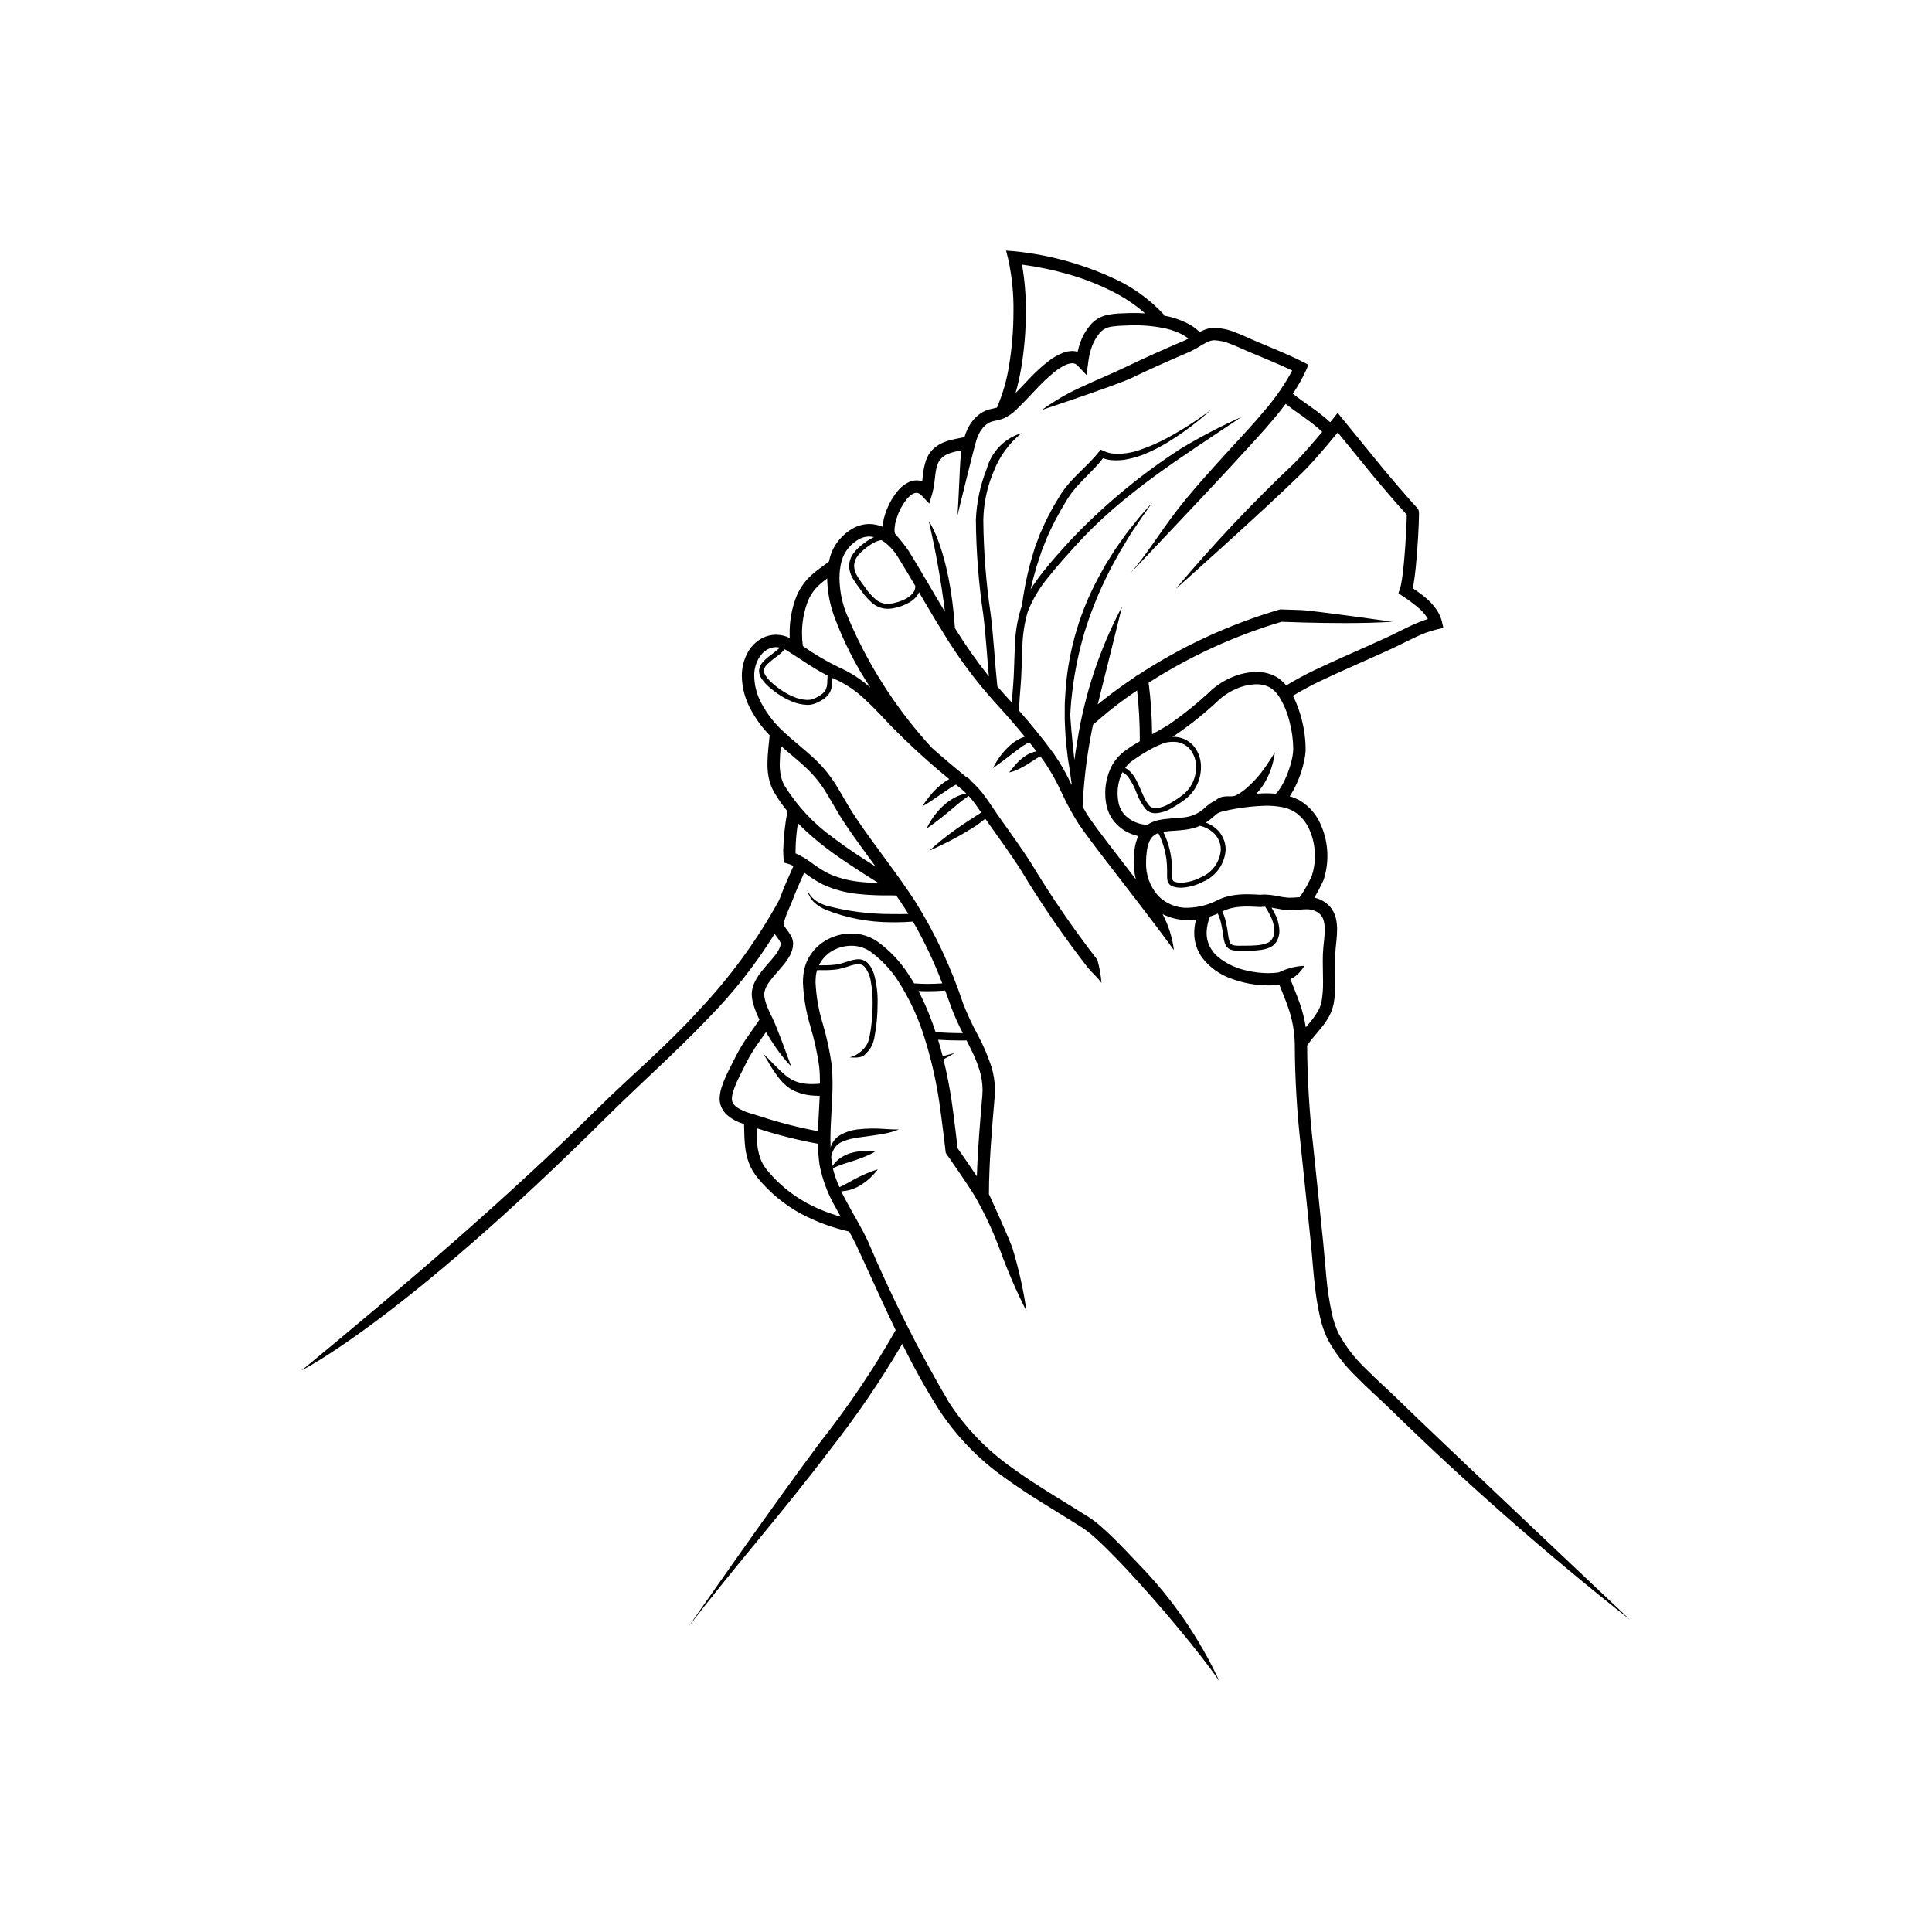 <?xml version="1.0" encoding="UTF-8"?>
<!-- Uploaded to: ICON Repo, www.svgrepo.com, Generator: ICON Repo Mixer Tools -->
<svg fill="#000000" width="800px" height="800px" version="1.1" viewBox="144 144 512 512" xmlns="http://www.w3.org/2000/svg">
 <path d="m514.54 514.93c-2.691-2.629-5.898-5.438-8.816-8.414-2.816-2.691-5.195-5.812-7.043-9.242-0.746-1.633-1.316-3.344-1.695-5.098-0.691-3.172-1.184-6.383-1.477-9.613-0.34-3.309-0.566-6.551-0.844-9.289-0.938-9.352-1.723-16.48-2.676-25.816v0.004c-1-8.758-1.531-17.562-1.582-26.379 1.043-1.574 2.422-3.055 3.746-4.699 0.75-0.91 1.418-1.883 1.996-2.906 0.621-1.113 1.062-2.32 1.305-3.574 0.324-1.906 0.473-3.84 0.441-5.773 0-1.852-0.074-3.68-0.074-5.414 0-1.156 0.031-2.269 0.137-3.312 0.145-1.531 0.387-3.277 0.391-5.035h-0.004c0.008-0.852-0.066-1.703-0.223-2.543-0.23-1.332-0.82-2.578-1.703-3.606-1.066-1.145-2.445-1.945-3.969-2.301l-0.148-0.031c0.453-0.73 0.859-1.457 1.203-2.106 0.738-1.395 1.195-2.438 1.207-2.465l0.047-0.125h0.004c0.68-2.043 1.02-4.184 1.012-6.34 0.008-2.894-0.602-5.758-1.789-8.398-1.125-2.598-3.019-4.785-5.43-6.269-0.875-0.5-1.805-0.891-2.773-1.164 0.133-0.188 0.27-0.383 0.398-0.582h-0.004c1.125-1.855 2.023-3.836 2.672-5.902 0.316-0.98 0.582-1.977 0.793-2.984 0.191-0.867 0.312-1.754 0.359-2.641v-0.684c-0.02-1.652-0.176-3.297-0.469-4.922-0.469-2.805-1.309-5.535-2.5-8.121-0.129-0.273-0.27-0.539-0.406-0.805 2.328-1.355 4.644-2.668 7.047-3.801 6.266-2.977 12.668-5.695 19.031-8.613 2.043-0.938 4.109-2.031 6.16-2.992l0.004 0.004c1.918-0.957 3.938-1.695 6.016-2.211l1.621-0.355-0.355-1.613c-0.277-1.152-0.762-2.238-1.43-3.215-0.961-1.383-2.129-2.606-3.461-3.633-0.945-0.762-1.922-1.43-2.859-2.074 0.047-0.223 0.098-0.449 0.145-0.691 0.242-1.305 0.449-2.93 0.637-4.707 0.273-2.664 0.488-5.656 0.637-8.242 0.145-2.586 0.23-4.769 0.23-5.867v-0.562h-0.004c0-0.102-0.012-0.199-0.027-0.297-0.02-0.113-0.047-0.223-0.086-0.332-0.055-0.148-0.133-0.289-0.223-0.418-0.039-0.051-0.09-0.105-0.148-0.172-1.574-1.684-3.856-4.312-5.734-6.508-0.941-1.105-1.785-2.106-2.394-2.824l-0.715-0.855c-0.172-0.199-0.262-0.312-0.262-0.312l-11.957-14.668-1.227 1.566-0.293 0.355-0.465 0.547 0.004 0.004c-1.586-1.422-3.254-2.742-5-3.961-1.688-1.211-3.356-2.367-4.906-3.594 1.348-1.973 2.527-4.059 3.519-6.234l0.629-1.43-1.379-0.715c-4.461-2.281-9.086-4.035-13.574-5.977-1.277-0.551-2.859-1.312-4.562-1.945-1.699-0.699-3.508-1.086-5.34-1.152-0.277-0.004-0.551 0.008-0.824 0.039-0.742 0.086-1.465 0.285-2.144 0.586-0.355 0.148-0.676 0.312-1 0.484v0.004c-0.988-0.941-2.109-1.734-3.324-2.356-1.957-0.965-4.039-1.645-6.184-2.019l0.137-0.125h-0.004c-3.394-3.688-7.426-6.734-11.898-8.992-8.719-4.262-18.125-6.945-27.781-7.922l-2.269-0.172 0.559 2.207c1.008 4.574 1.48 9.246 1.406 13.93 0.004 4.789-0.387 9.566-1.168 14.289-0.594 3.852-1.672 7.609-3.215 11.188-0.355 0.102-0.766 0.188-1.246 0.289-0.902 0.16-1.77 0.469-2.57 0.914-1.578 0.949-2.863 2.316-3.711 3.953-0.441 0.848-0.801 1.738-1.07 2.66-1.016 0.23-2.269 0.422-3.57 0.754h-0.004c-0.871 0.211-1.719 0.512-2.531 0.895-0.895 0.43-1.707 1.008-2.402 1.715-0.742 0.781-1.312 1.707-1.672 2.723-0.457 1.383-0.746 2.809-0.867 4.258-0.051 0.469-0.105 0.918-0.16 1.355v0.004c-0.469-0.164-0.965-0.246-1.465-0.242-0.719 0.004-1.426 0.164-2.082 0.461-1.113 0.539-2.098 1.312-2.887 2.269-1.258 1.504-2.258 3.203-2.965 5.035-0.59 1.441-0.969 2.961-1.133 4.512-1.098-0.461-2.273-0.703-3.465-0.715-1.43 0.008-2.84 0.355-4.106 1.016-1.465 0.781-2.766 1.832-3.836 3.102-1.184 1.383-2.043 3.004-2.523 4.758-0.105 0.355-0.191 0.738-0.27 1.109-1.297 0.961-2.672 1.902-4.008 3.031v0.004c-1.992 1.609-3.555 3.691-4.547 6.055-1.25 3.16-1.879 6.535-1.848 9.934 0 0.398 0 0.789 0.023 1.188-1.129-0.559-2.371-0.852-3.629-0.859-1.242 0.004-2.465 0.293-3.57 0.855-1.699 0.883-3.086 2.258-3.984 3.949-1.016 1.906-1.535 4.039-1.504 6.199 0.059 3.129 0.895 6.199 2.43 8.93 1.32 2.457 2.984 4.719 4.938 6.711-0.207 2.414-0.578 4.973-0.582 7.551-0.012 1.277 0.109 2.551 0.359 3.805 0.266 1.305 0.738 2.555 1.398 3.711 1.043 1.785 2.227 3.484 3.539 5.078-0.641 3.383-1.012 6.809-1.113 10.246 0 0.742 0.023 1.484 0.086 2.234l0.094 1.121 1.07 0.316c0.504 0.148 0.996 0.344 1.461 0.586-1.105 2.566-2.363 5.168-3.383 7.996-0.105 0.285-0.273 0.688-0.473 1.148h0.004c-5.809 10.566-12.945 20.348-21.238 29.105-8.363 9.289-18.176 17.504-26.496 25.719-24.848 24.566-51.594 47.309-78.684 69.656 0 0 26.293-12.918 80.984-67.336 8.215-8.164 17.801-16.617 26.562-25.797l0.004-0.004c6.731-6.816 12.676-14.363 17.73-22.504l0.184 0.258c0.398 0.539 0.812 1.07 1.07 1.488 0.113 0.176 0.207 0.355 0.285 0.547 0.035 0.074 0.059 0.156 0.062 0.242-0.012 0.352-0.082 0.703-0.211 1.035-0.348 0.82-0.816 1.586-1.391 2.269-0.977 1.254-2.285 2.606-3.457 4.094-0.605 0.75-1.141 1.555-1.598 2.402-0.48 0.871-0.801 1.824-0.953 2.809-0.039 0.27-0.059 0.539-0.059 0.812 0.016 0.824 0.137 1.641 0.359 2.438 0.422 1.496 0.984 2.953 1.68 4.348-0.887 1.332-1.863 2.684-2.836 4.086-1.344 1.871-2.539 3.848-3.57 5.906-0.57 1.191-1.582 3.027-2.461 4.965-0.449 0.969-0.836 1.961-1.16 2.973-0.32 0.965-0.496 1.969-0.523 2.984-0.004 0.344 0.027 0.688 0.09 1.027 0.223 1.164 0.789 2.238 1.629 3.074 1.172 1.094 2.566 1.918 4.086 2.418 0.227 0.082 0.449 0.156 0.672 0.23 0.062 2.008 0.047 4.082 0.309 6.199v0.004c0.156 1.402 0.484 2.781 0.977 4.106 0.555 1.453 1.348 2.801 2.348 3.992 3.18 3.867 7.078 7.086 11.473 9.48 4.031 2.125 8.324 3.711 12.766 4.719 0.715 1.32 1.406 2.609 1.984 3.84 3.391 7.262 6.727 14.824 10.32 22.285v0.004c-5.894 10.359-12.566 20.266-19.949 29.621-12.004 15.957-34.914 48.902-34.914 48.902 12.18-15.879 25.398-30.797 37.52-46.898 6.988-8.891 13.367-18.25 19.09-28.004 2.902 5.945 6.121 11.73 9.645 17.332 4.633 7.102 10.57 13.262 17.504 18.145 6.535 4.785 13.598 8.781 20.797 13.383v0.004c1.086 0.742 2.121 1.562 3.09 2.457 2.211 1.973 5 4.777 8.039 8 4.543 4.84 9.625 10.641 14.152 16.098 4.531 5.457 8.52 10.59 10.855 14.043h-0.004c-5.305-11.441-12.504-21.906-21.289-30.957-2.731-2.859-5.231-5.531-7.457-7.66-1.113-1.07-2.144-2.016-3.086-2.812-0.805-0.699-1.652-1.344-2.539-1.93-7.293-4.644-14.289-8.633-20.625-13.27-6.606-4.641-12.266-10.504-16.676-17.27-8.102-13.789-15.293-28.094-21.531-42.82-1.59-3.402-3.754-6.91-5.625-10.402-0.504-0.93-0.98-1.859-1.43-2.777l-0.004-0.004c0.652-0.023 1.301-0.109 1.938-0.258 0.895-0.23 1.758-0.559 2.574-0.988 1.441-0.785 2.746-1.797 3.867-2.992 0.477-0.492 0.922-1.012 1.34-1.555-0.66 0.18-1.309 0.398-1.945 0.648-1.465 0.574-2.894 1.234-4.285 1.977l-2.164 1.188c-0.66 0.336-1.266 0.664-1.785 0.898-0.746-1.609-1.328-3.281-1.75-5.004 0.129-0.07 0.281-0.145 0.465-0.227 0.184-0.078 0.438-0.211 0.715-0.312 0.512-0.23 1.148-0.434 1.828-0.672l2.258-0.715v0.004c1.426-0.449 2.82-0.977 4.184-1.586 0.598-0.27 1.18-0.57 1.742-0.902-0.645-0.094-1.297-0.152-1.953-0.168-1.57-0.066-3.141 0.129-4.644 0.586-0.84 0.277-1.645 0.656-2.391 1.137-0.617 0.398-1.18 0.879-1.668 1.43-0.191 0.207-0.363 0.434-0.516 0.672-0.047 0.062-0.082 0.121-0.121 0.184-0.047-0.23-0.102-0.473-0.133-0.715-0.086-0.562-0.152-1.121-0.211-1.691 0.016-0.121 0.035-0.242 0.066-0.359 0.16-0.727 0.445-1.422 0.848-2.051 0.266-0.395 0.594-0.742 0.973-1.027 0.426-0.332 0.902-0.598 1.406-0.793 1.238-0.461 2.523-0.773 3.832-0.938 2.875-0.422 5.644-0.715 7.625-1.168h0.004c0.785-0.164 1.562-0.383 2.32-0.652 0.535-0.191 0.82-0.332 0.82-0.332h-0.875c-0.562 0-1.363-0.039-2.356-0.098-2.617-0.234-5.25-0.199-7.859 0.102-1.531 0.199-3.008 0.695-4.348 1.461-1.164 0.66-2.055 1.719-2.5 2.984-0.039 0.125-0.07 0.242-0.105 0.355-0.027-0.715-0.047-1.445-0.047-2.176 0-4.812 0.562-9.77 0.566-14.797 0-1.609-0.062-3.215-0.219-4.84h0.004c-0.523-3.812-1.348-7.578-2.457-11.266-1.047-3.465-1.664-7.043-1.836-10.66 0-0.566 0.027-1.137 0.082-1.703 0.059-0.535 0.16-1.062 0.312-1.578h1.617c1.309 0.02 2.617-0.059 3.91-0.242 0.973-0.188 1.93-0.453 2.859-0.785 0.805-0.301 1.645-0.492 2.5-0.574h0.09c0.633 0 1.234 0.273 1.648 0.746 0.871 1.121 1.43 2.445 1.621 3.848 0.352 1.914 0.516 3.852 0.492 5.797-0.004 2.148-0.148 4.297-0.426 6.43-0.125 0.941-0.27 1.785-0.418 2.469v-0.004c-0.102 0.52-0.246 1.031-0.434 1.523-0.438 0.93-1.082 1.746-1.887 2.391-0.828 0.715-1.816 1.234-2.879 1.512 0 0 2.727 0.328 3.723-0.504 0.961-0.777 1.73-1.766 2.25-2.883 0.219-0.57 0.391-1.16 0.508-1.758 0.59-3.019 0.883-6.09 0.871-9.164 0.074-2.633-0.254-5.262-0.965-7.797-0.297-1.016-0.809-1.953-1.504-2.746-0.668-0.734-1.613-1.156-2.602-1.156h-0.133c-0.977 0.082-1.938 0.297-2.859 0.637-0.859 0.309-1.742 0.559-2.641 0.738-1.23 0.168-2.469 0.246-3.711 0.227h-1.117c0.074-0.16 0.148-0.328 0.238-0.48h0.004c0.812-1.449 2.016-2.637 3.469-3.438 1.484-0.816 3.148-1.242 4.84-1.246 1.82-0.02 3.602 0.523 5.094 1.559 2.891 2.109 5.367 4.731 7.312 7.731 3.191 4.973 5.648 10.375 7.305 16.043 1.609 5.289 2.824 10.691 3.629 16.164 0.32 2.125 0.73 5.379 1.07 8.09 0.168 1.355 0.312 2.578 0.418 3.461 0.105 0.883 0.164 1.43 0.164 1.43l0.051 0.414 0.238 0.355 0.223 0.312c0.496 0.715 1.785 2.551 3.18 4.602 1.395 2.051 2.918 4.32 3.867 5.863h0.004c2.777 4.785 5.125 9.805 7.019 15.004 1.965 5.398 4.258 10.672 6.867 15.789-0.824-5.754-2.102-11.434-3.816-16.984-1.859-4.746-6.137-14.027-6.137-14.027 0.027-8.594 0.797-17.266 1.531-25.91 0.047-0.559 0.066-1.105 0.066-1.648-0.012-2.144-0.344-4.269-0.977-6.316-0.973-2.938-2.207-5.781-3.688-8.496-1.441-2.656-2.711-5.402-3.809-8.219-3.144-9.5-7.414-18.59-12.727-27.074-5.039-7.731-10.68-14.645-15.742-22.188-1.902-2.836-3.234-5.394-4.809-7.957-1.699-2.859-3.805-5.457-6.246-7.715-2.785-2.566-5.434-4.598-7.75-6.75-2.422-2.148-4.453-4.703-6.004-7.543-1.277-2.262-1.98-4.805-2.043-7.406-0.07-2.062 0.582-4.082 1.844-5.715 0.5-0.621 1.125-1.129 1.836-1.492 0.648-0.332 1.367-0.504 2.094-0.508 0.336 0.008 0.668 0.047 0.996 0.121-0.062 0.066-0.117 0.133-0.188 0.199-0.777 0.773-1.957 1.543-3.012 2.394h0.004c-0.527 0.414-1.008 0.883-1.43 1.398-0.43 0.516-0.719 1.129-0.836 1.789-0.023 0.137-0.035 0.277-0.031 0.418 0.02 0.688 0.234 1.355 0.613 1.93 0.59 0.902 1.312 1.707 2.144 2.394 0.805 0.695 1.609 1.285 2.172 1.688 1.133 0.797 2.352 1.469 3.637 2 1.336 0.59 2.777 0.918 4.238 0.969 0.32 0.004 0.637-0.02 0.953-0.066 0.734-0.145 1.438-0.398 2.098-0.75 0.676-0.332 1.309-0.75 1.887-1.234 0.539-0.477 0.965-1.066 1.242-1.73 0.297-0.844 0.445-1.734 0.434-2.629 0-0.25 0.02-0.492 0.039-0.734l0.488 0.23c2.977 1.332 5.707 3.16 8.074 5.402 2.394 2.18 4.644 4.699 7.191 7.328h-0.004c4.816 4.891 9.891 9.516 15.203 13.855-0.312 0.16-0.621 0.355-0.918 0.527v0.004c-1.805 1.234-3.391 2.762-4.691 4.519-0.508 0.652-0.891 1.199-1.152 1.582l-0.406 0.586s0.234-0.109 0.641-0.355c0.402-0.246 0.98-0.582 1.664-1.035 1.375-0.891 3.184-2.215 5.129-3.488h-0.004c0.492-0.32 1.004-0.617 1.527-0.887 0.441 0.355 0.887 0.73 1.332 1.094 0.445 0.359 0.957 0.824 1.387 1.25-0.141 0.023-0.277 0.055-0.426 0.094v-0.004c-0.867 0.211-1.707 0.523-2.5 0.934-0.957 0.5-1.855 1.098-2.68 1.785-1.465 1.258-2.723 2.727-3.742 4.367-0.43 0.672-0.816 1.375-1.156 2.098 0 0 0.785-0.496 1.953-1.359 1.168-0.863 2.727-2.07 4.344-3.441l2.277-1.914c0.715-0.562 1.355-1.094 1.938-1.477 0.223-0.164 0.434-0.301 0.633-0.422v0.004c0.637 0.695 1.23 1.426 1.785 2.188 0.512 0.715 1.012 1.43 1.527 2.203l-1.07 0.688-1.07 0.715-1.125 0.715v0.004c-2.594 1.668-5.098 3.473-7.5 5.406-1.844 1.535-2.91 2.562-2.91 2.562s1.383-0.578 3.5-1.645h-0.004c2.793-1.34 5.504-2.844 8.117-4.504 0.383-0.246 0.758-0.488 1.125-0.738l1.055-0.797c0.355-0.262 0.664-0.512 0.98-0.762 0.25 0.355 0.504 0.715 0.77 1.105 2.836 4.004 5.812 8.082 8.441 12.145l-0.004 0.004c5.461 9.09 11.457 17.844 17.965 26.219 0.668 0.801 1.371 1.484 2.004 2.144v-0.004c0.594 0.586 1.133 1.219 1.609 1.902-0.164-2.078-0.531-4.133-1.098-6.137-6.418-8.277-12.34-16.926-17.73-25.906-2.695-4.156-5.695-8.273-8.516-12.254-1.203-1.695-2.234-3.359-3.43-5-1.094-1.535-2.359-2.941-3.769-4.195-0.297-0.441-0.703-0.805-1.18-1.047-0.047-0.023-0.102-0.035-0.148-0.059-3.09-2.527-6.137-5.086-9.102-7.734h-0.004c-9.742-10.605-17.496-22.871-22.891-36.223-1.004-2.824-1.535-5.797-1.574-8.793 0-0.812 0.051-1.621 0.156-2.422 0.094-0.074 0.078-0.469 0.078-0.469h0.004c0.078-0.523 0.191-1.039 0.332-1.551 0.352-1.293 0.98-2.492 1.844-3.516 0.797-0.953 1.766-1.746 2.859-2.34 1.191-0.645 2.582-0.82 3.898-0.5h-0.043 0.004c-1.156 0.555-2.234 1.25-3.215 2.07-0.801 0.625-1.52 1.344-2.144 2.141-0.758 0.98-1.18 2.18-1.207 3.418 0.039 1.23 0.41 2.43 1.07 3.469 0.625 1.07 1.43 2.09 2.164 3.113 0.836 1.238 1.836 2.356 2.969 3.324 1.137 0.945 2.57 1.461 4.047 1.457 0.516 0 1.031-0.051 1.535-0.148 1.555-0.297 3.043-0.863 4.398-1.672 0.719-0.434 1.348-1.004 1.852-1.68 0.191-0.27 0.352-0.566 0.477-0.875 2.055 3.492 4.09 6.965 6.223 10.395 3.988 6.633 8.598 12.867 13.766 18.621 2.691 2.93 5.438 6.047 8.055 9.25-1.078 0.344-2.09 0.871-2.992 1.555-1.641 1.27-3.051 2.805-4.176 4.547-0.477 0.707-0.898 1.449-1.266 2.219 0 0 0.816-0.555 2.059-1.473 1.238-0.918 2.902-2.211 4.68-3.543v0.004c0.895-0.715 1.867-1.324 2.902-1.816 0.637 0.801 1.266 1.602 1.883 2.402-0.199 0.031-0.406 0.074-0.617 0.129-0.812 0.234-1.59 0.586-2.297 1.047-1.207 0.828-2.277 1.832-3.18 2.984-0.715 0.855-1.129 1.43-1.129 1.43 0.613-0.129 1.211-0.32 1.785-0.57 1.297-0.562 2.543-1.242 3.715-2.027l1.824-1.18c0.312-0.184 0.617-0.355 0.906-0.512 0.336 0.449 0.676 0.898 1 1.352h0.004c1.773 2.602 3.316 5.352 4.621 8.215 1.398 3.066 3.023 6.023 4.859 8.848 1.07 1.535 2.652 3.668 4.574 6.199 5.766 7.574 14.527 18.672 20.359 26.762h0.004c-0.422-3.332-1.441-6.562-3.004-9.539 2.074 1.047 4.371 1.582 6.691 1.566 0.727 0 1.449-0.047 2.168-0.141-0.305 1.152-0.465 2.336-0.473 3.527-0.02 2.324 0.695 4.598 2.035 6.496 2.035 2.656 4.816 4.644 7.988 5.715 3.09 1.133 6.352 1.715 9.645 1.719 0.965 0 1.93-0.059 2.887-0.188 0.738 1.922 1.613 3.902 2.367 6.125l0.004 0.004c1.07 3.07 1.652 6.293 1.719 9.547 0.035 9.082 0.57 18.156 1.602 27.176 0.957 9.344 1.742 16.473 2.676 25.805 0.355 3.535 0.648 8.148 1.234 12.68v0.004c0.273 2.227 0.66 4.438 1.156 6.625 0.434 1.992 1.082 3.93 1.934 5.777 2.008 3.754 4.59 7.168 7.656 10.113 3.012 3.094 6.269 5.922 8.867 8.461v0.004c20.242 19.781 41.523 38.477 63.742 56.008-0.012 0.008-51.844-48.949-61.465-58.348zm-149.08-50.906c0.438 0.812 0.883 1.613 1.328 2.41-3.106-0.879-6.113-2.09-8.961-3.609-4.035-2.199-7.609-5.156-10.527-8.707-0.762-0.91-1.367-1.945-1.785-3.062-0.578-1.648-0.898-3.383-0.941-5.133-0.059-0.953-0.074-1.941-0.098-2.957 5.324 1.754 10.766 3.137 16.285 4.141 0.023 1.926 0.176 3.848 0.449 5.75 0.793 3.934 2.227 7.707 4.25 11.168zm34.695-44.293c0.434 0.844 0.855 1.676 1.25 2.5 0.852 1.699 1.566 3.461 2.144 5.273 0.543 1.734 0.828 3.539 0.844 5.356 0 0.453-0.02 0.91-0.059 1.371-0.605 7.109-1.23 14.289-1.453 21.52-0.82-1.23-1.695-2.523-2.5-3.695-1.156-1.688-2.144-3.117-2.598-3.742-0.086-0.758-0.289-2.477-0.535-4.492-0.332-2.727-0.746-5.988-1.07-8.184-0.492-3.277-1.191-7.012-2.144-10.898 0.395-0.211 0.754-0.41 1.07-0.59l1.93-1.102-2.144 0.574-1.07 0.293c-0.355-1.43-0.773-2.902-1.215-4.367 2.086 0.121 4.18 0.191 6.289 0.191 0.418 0.004 0.855-0.016 1.273-0.02zm-4.062-8.773c0.883 2.336 1.91 4.613 3.07 6.824h-0.289c-2.316 0-4.617-0.094-6.922-0.238-0.488-1.484-1.02-2.969-1.598-4.434-0.863-2.211-1.848-4.375-2.945-6.481 0.816 0.039 1.621 0.062 2.43 0.062 1.555 0 3.098-0.07 4.644-0.188 0.535 1.453 1.082 2.934 1.625 4.445zm-14.582-29.648c0.742 1.07 1.48 2.16 2.191 3.262 0.355 0.547 0.691 1.09 1.031 1.637-1.48 0.043-2.996 0.051-4.555 0.023h0.004c-5.738 0.012-11.453-0.719-17-2.172-0.934-0.266-1.824-0.656-2.656-1.16-0.621-0.395-1.172-0.887-1.637-1.453-0.297-0.371-0.555-0.77-0.777-1.191l-0.23-0.445 0.145 0.48c0.148 0.469 0.344 0.922 0.582 1.348 0.395 0.688 0.906 1.301 1.508 1.812 0.809 0.672 1.711 1.219 2.676 1.629 5.523 2.199 11.41 3.328 17.355 3.332 2.008 0.035 3.949-0.039 5.805-0.188 3.016 5.246 5.609 10.719 7.758 16.375-1.293 0.09-2.586 0.145-3.887 0.145-1.184 0-2.367-0.055-3.57-0.141-0.5-0.852-1.02-1.684-1.566-2.5-2.168-3.332-4.93-6.238-8.148-8.574-2.051-1.414-4.484-2.164-6.977-2.141-3.012 0-5.93 1.023-8.281 2.902-2.496 1.992-4.078 4.91-4.391 8.086-0.07 0.68-0.102 1.355-0.102 2.039 0.164 3.894 0.816 7.758 1.945 11.488 1.055 3.523 1.848 7.117 2.367 10.758 0.145 1.484 0.199 2.988 0.199 4.516-0.57 0.051-1.141 0.09-1.691 0.102l0.004-0.004c-1.426 0.074-2.856-0.094-4.223-0.5-1.191-0.391-2.293-1.012-3.25-1.82-1.488-1.297-2.906-2.676-4.242-4.129-1.008-1.004-1.594-1.555-1.594-1.555s0.422 0.672 1.145 1.898c0.98 1.797 2.129 3.504 3.43 5.09 0.465 0.543 0.977 1.047 1.531 1.504 0.617 0.52 1.301 0.957 2.027 1.305 1.598 0.738 3.316 1.168 5.074 1.27 0.566 0.047 1.145 0.062 1.723 0.062-0.125 3.066-0.355 6.195-0.465 9.367-5.188-0.969-10.305-2.281-15.316-3.93-0.82-0.27-1.699-0.516-2.566-0.785-1.195-0.332-2.344-0.828-3.406-1.469-0.391-0.246-0.734-0.555-1.016-0.918-0.242-0.312-0.406-0.68-0.48-1.07-0.023-0.141-0.035-0.277-0.035-0.418 0.031-0.688 0.16-1.367 0.379-2.016 0.449-1.348 1-2.664 1.648-3.93 0.648-1.32 1.316-2.562 1.785-3.57 0.969-1.902 2.086-3.727 3.34-5.457 0.625-0.898 1.266-1.785 1.898-2.699 0.82 1.41 1.699 2.789 2.574 4.047 0.742 1.07 1.477 2.051 2.16 2.898 0.59 0.734 1.227 1.438 1.902 2.094 0 0-3.66-10.27-4.961-12.816-0.617-1.164-1.148-2.375-1.594-3.613-0.324-0.848-0.516-1.738-0.566-2.644 0-0.117 0.008-0.238 0.023-0.355 0.191-0.988 0.602-1.918 1.203-2.727 0.992-1.465 2.5-2.988 3.816-4.609 0.68-0.801 1.277-1.668 1.785-2.594 0.523-0.953 0.812-2.016 0.848-3.102v-0.043c-0.02-0.707-0.215-1.398-0.559-2.016-0.418-0.723-0.887-1.41-1.41-2.059-0.168-0.211-0.32-0.434-0.461-0.668-0.027-0.039-0.051-0.082-0.07-0.129v-0.074c0.023-0.426 0.098-0.848 0.23-1.254 0.281-0.922 0.621-1.824 1.016-2.703 0.398-0.93 0.793-1.785 1.07-2.527 0.883-2.461 2.031-4.863 3.117-7.356 1.531 1.172 3.156 2.211 4.867 3.106 2.824 1.305 5.84 2.148 8.93 2.5 2.918 0.328 5.856 0.469 8.789 0.418zm-10.227-3.688c-2.746-0.316-5.426-1.066-7.934-2.227-1.539-0.824-3.004-1.77-4.387-2.832-1.281-0.953-2.668-1.762-4.129-2.406v-0.922c0.035-2.367 0.242-4.731 0.625-7.066 2.352 2.383 4.875 4.59 7.551 6.598 4.394 3.332 9.137 6.316 13.758 9.223-1.832-0.023-3.664-0.145-5.484-0.367zm-20.328-35.93c2.102 1.848 4.285 3.57 6.492 5.617v0.004c2.223 2.055 4.133 4.418 5.672 7.019 1.492 2.418 2.859 5.059 4.879 8.07 2.613 3.887 5.359 7.574 8.039 11.242-3.801-2.402-7.57-4.856-11.047-7.5l0.004-0.004c-5.227-3.711-9.66-8.43-13.043-13.875-0.488-0.852-0.836-1.781-1.027-2.746-0.203-1.031-0.301-2.078-0.289-3.129 0.027-1.57 0.133-3.137 0.32-4.695zm12.266-16.555c-0.023 0.477-0.125 0.941-0.293 1.387-0.199 0.48-0.512 0.91-0.906 1.25-0.488 0.41-1.027 0.762-1.602 1.039-0.535 0.289-1.105 0.5-1.699 0.625-0.25 0.035-0.504 0.055-0.758 0.055-1.293-0.051-2.562-0.348-3.742-0.871-1.195-0.5-2.332-1.133-3.387-1.883-0.992-0.688-1.93-1.453-2.805-2.285-0.441-0.43-0.828-0.91-1.156-1.43-0.254-0.371-0.398-0.805-0.422-1.25-0.008-0.07-0.008-0.141 0-0.211 0.137-0.609 0.461-1.156 0.922-1.578 0.945-0.859 1.945-1.66 2.988-2.402 0.52-0.398 1-0.852 1.43-1.348 0.051-0.062 0.094-0.121 0.141-0.184l-0.004 0.004c0.176 0.078 0.344 0.172 0.508 0.27 3.453 2.144 6.996 4.746 10.879 6.707-0.055 0.781-0.043 1.48-0.098 2.106zm11.465 1.109c-2.457-2.207-5.25-4.016-8.273-5.356-3.367-1.625-6.594-3.523-9.645-5.68-0.145-1.105-0.223-2.215-0.227-3.328-0.027-2.973 0.516-5.922 1.605-8.688 0.789-1.863 2.027-3.5 3.609-4.762 0.461-0.395 0.949-0.773 1.457-1.148v-0.004c0.055 3.324 0.645 6.621 1.754 9.758 2.469 6.769 5.731 13.219 9.719 19.219zm39.961-84.828c0.816-4.91 1.223-9.879 1.215-14.855 0.039-4.168-0.305-8.336-1.016-12.441 4.168 0.551 8.285 1.41 12.324 2.578 4.211 1.191 8.289 2.809 12.172 4.82 2.914 1.512 5.637 3.367 8.117 5.519-0.984-0.059-1.957-0.086-2.887-0.086-1.031 0-2.023 0.027-2.945 0.074l-0.004 0.004c-1.523 0.012-3.047 0.188-4.535 0.516-0.785 0.199-1.535 0.516-2.227 0.934-0.754 0.465-1.43 1.055-1.992 1.742-1.105 1.34-1.977 2.856-2.57 4.488-0.293 0.816-0.531 1.652-0.715 2.5-0.461-0.129-0.934-0.191-1.41-0.195-0.816 0.016-1.621 0.168-2.387 0.449-1.383 0.535-2.676 1.27-3.844 2.184-1.805 1.395-3.496 2.93-5.059 4.59-0.734 0.762-1.402 1.48-1.98 2.094-0.574 0.609-1.051 1.121-1.371 1.43-0.137 0.133-0.266 0.262-0.395 0.395v-0.004c0.629-2.215 1.133-4.461 1.508-6.734zm-28.078 57.988c-0.004 0.598-0.199 1.18-0.555 1.66-0.652 0.812-1.496 1.449-2.453 1.855-0.953 0.438-1.953 0.762-2.984 0.965-0.422 0.086-0.852 0.133-1.281 0.137-1.184 0.004-2.332-0.414-3.234-1.176-1.039-0.898-1.953-1.93-2.719-3.07-0.766-1.047-1.531-2.039-2.094-3.004-0.547-0.836-0.863-1.805-0.91-2.805 0.027-0.961 0.359-1.891 0.953-2.648 0.32-0.418 0.68-0.809 1.07-1.164 0.848-0.785 1.773-1.484 2.762-2.078 0.742-0.473 1.566-0.801 2.434-0.961 0.273 0.16 0.551 0.332 0.82 0.527 1.453 1.102 2.684 2.473 3.617 4.035 1.578 2.547 3.098 5.098 4.598 7.641h-0.035zm42.926 40.988c-0.305 1.785-0.559 3.461-0.77 5.035-0.562-5.266-1.168-11.281-1.07-12.438 0.078-1.035 0.117-2.109 0.227-3.215l0.387-3.387h-0.004c0.656-5 1.703-9.941 3.129-14.777 1.48-4.824 3.328-9.531 5.527-14.074l1.512-3.059 1.559-2.82 0.738-1.344c0.242-0.438 0.516-0.855 0.762-1.27l1.43-2.375c0.445-0.77 0.922-1.465 1.363-2.144l1.266-1.855c0.758-1.191 1.488-2.164 2.062-2.981l1.785-2.527-2.055 2.293c-0.652 0.754-1.48 1.656-2.348 2.781l-1.43 1.785c-0.5 0.633-1.035 1.297-1.543 2.035l-1.633 2.289c-0.277 0.402-0.578 0.801-0.855 1.23l-0.816 1.309c-0.562 0.895-1.145 1.82-1.742 2.773l-1.688 3.035-0.004 0.008c-4.984 9.105-7.996 19.152-8.844 29.5-0.074 1.188-0.152 2.344-0.227 3.469-0.07 1.125-0.027 2.223-0.043 3.277-0.059 2.109 0.113 4.07 0.199 5.863 0.027 0.445 0.043 0.883 0.082 1.309 0.039 0.426 0.09 0.836 0.133 1.238 0.09 0.801 0.176 1.555 0.254 2.262 0.137 1.43 0.355 2.617 0.523 3.606 0.129 0.766 0.383 2.582 0.648 4.519v-0.008c-0.004 0.094-0.012 0.188-0.027 0.277-1.309-2.852-2.863-5.586-4.644-8.172-2.859-3.949-6.074-7.859-9.316-11.566 0.121-2.203 0.27-4.398 0.457-6.562 0.266-3.012 0.273-6.617 0.457-10.137 0.059-3.234 0.543-6.441 1.453-9.547 1.316-3.285 3.148-6.344 5.418-9.062 2.352-2.988 4.969-5.856 7.078-8.199 12.59-14.004 28.461-23.75 44.133-34.27l-0.004 0.004c-5.555 2.477-10.949 5.297-16.156 8.441-10.762 6.957-20.645 15.188-29.438 24.512-2.098 2.328-4.754 5.211-7.164 8.301v0.004c-1.125 1.43-2.176 2.914-3.152 4.453 0.453-1.965 0.984-4.008 1.609-6.106 0.434-1.379 0.918-2.773 1.383-4.207 0.277-0.715 0.559-1.402 0.844-2.113 0.285-0.711 0.539-1.43 0.898-2.144 0.676-1.406 1.305-2.859 2.109-4.285 0.387-0.715 0.758-1.43 1.164-2.144l1.277-2.144c0.215-0.355 0.422-0.715 0.641-1.07l0.68-0.977c0.219-0.332 0.457-0.648 0.715-0.945l0.75-0.918c1.07-1.191 2.164-2.324 3.293-3.457 0.562-0.559 1.113-1.145 1.66-1.711 0.547-0.566 1.07-1.172 1.574-1.785l0.355-0.465 0.184-0.23 0.02-0.027 0.035-0.051 0.105 0.035 0.355 0.113 0.598 0.172c0.402 0.062 0.801 0.168 1.195 0.191h0.004c1.512 0.137 3.035 0.027 4.516-0.312 1.359-0.281 2.691-0.672 3.984-1.172 2.266-0.922 4.449-2.031 6.531-3.316 2.988-1.832 5.844-3.871 8.547-6.106 1.91-1.57 2.902-2.5 2.902-2.5s-1.07 0.84-3.109 2.242h0.004c-2.852 1.984-5.816 3.797-8.879 5.434-2.098 1.113-4.273 2.07-6.512 2.856-2.461 0.953-5.102 1.34-7.731 1.121-0.332-0.027-0.648-0.129-0.973-0.188l-0.469-0.148-0.23-0.074-0.438-0.191-0.93-0.414-0.098 0.051-0.086 0.105-0.168 0.203-0.355 0.414-0.871 1.047c-0.492 0.555-1.016 1.098-1.543 1.648l-1.66 1.645c-1.137 1.098-2.309 2.262-3.441 3.512l-0.82 0.984h-0.004c-0.281 0.328-0.547 0.668-0.789 1.027l-0.754 1.07c-0.23 0.355-0.438 0.715-0.664 1.094l-1.305 2.184c-0.414 0.73-0.789 1.48-1.184 2.219-0.816 1.453-1.43 2.977-2.117 4.445-0.355 0.715-0.598 1.492-0.883 2.234l-0.816 2.207c-0.438 1.484-0.891 2.934-1.281 4.359l0.004-0.004c-0.941 3.633-1.656 7.324-2.144 11.043-0.098 0.242-0.195 0.484-0.281 0.715-0.973 3.277-1.496 6.672-1.559 10.09-0.188 3.59-0.195 7.188-0.449 10.07-0.137 1.535-0.246 3.09-0.355 4.644-0.742-0.824-1.484-1.648-2.219-2.445-0.551-0.598-1.07-1.199-1.609-1.809-0.688-6.375-0.977-12.859-1.785-19.309h-0.004c-1.215-8.211-1.863-16.492-1.938-24.793v-0.07c0.086-4.398 1.012-8.738 2.734-12.785 1.527-3.996 4.086-7.512 7.418-10.199-4.496 1.352-7.984 4.914-9.234 9.438-1.727 4.32-2.703 8.898-2.887 13.547v0.078c0.074 8.375 0.73 16.738 1.957 25.023 0.676 5.41 0.984 10.902 1.484 16.398-3.246-4.078-6.25-8.344-8.988-12.781-1.43-20.785-6.934-28.398-6.934-28.398 1.84 7.941 3.273 15.973 4.289 24.062-3.184-5.285-6.273-10.715-9.645-16.195-1.102-1.578-2.305-3.086-3.594-4.512-0.102-0.324-0.148-0.66-0.137-1 0.035-1.039 0.223-2.066 0.555-3.051 0.543-1.758 1.391-3.402 2.5-4.867 0.438-0.57 0.961-1.07 1.551-1.484 0.359-0.258 0.789-0.406 1.234-0.426 0.211 0.004 0.422 0.055 0.609 0.148 0.309 0.16 0.586 0.375 0.816 0.637l1.949 2.074 0.816-2.734c0.254-0.914 0.434-1.848 0.535-2.793 0.172-1.371 0.277-2.695 0.535-3.809 0.109-0.512 0.273-1.012 0.488-1.488 0.191-0.41 0.449-0.789 0.762-1.117 0.43-0.445 0.934-0.809 1.488-1.074 0.953-0.426 1.953-0.73 2.977-0.906l0.941-0.188c-0.066 0.457-0.133 0.914-0.188 1.367-0.305 2.547-0.613 14.219-0.949 16.105 0 0 4.445-18.18 5.098-20.211v0.004c0.289-0.953 0.719-1.859 1.273-2.688 0.523-0.762 1.207-1.398 2-1.875 0.5-0.258 1.035-0.438 1.59-0.527 0.824-0.145 1.629-0.371 2.406-0.676 1.219-0.57 2.332-1.344 3.293-2.289 0.918-0.863 1.711-1.75 2.469-2.481 0.637-0.617 1.457-1.523 2.453-2.582 1.605-1.758 3.336-3.398 5.176-4.914 0.824-0.668 1.711-1.246 2.652-1.73 0.641-0.352 1.352-0.551 2.082-0.594 0.254-0.008 0.508 0.043 0.742 0.137 0.254 0.117 0.484 0.281 0.676 0.492l2.352 2.481 0.465-3.383-0.004-0.004c0.172-1.418 0.5-2.809 0.977-4.156 0.465-1.285 1.148-2.481 2.019-3.531 0.336-0.41 0.734-0.762 1.184-1.043 0.668-0.383 1.402-0.633 2.164-0.73 1.012-0.133 2.027-0.215 3.047-0.242 0.879-0.043 1.816-0.07 2.785-0.07h0.004c2.926-0.039 5.848 0.273 8.699 0.93 1.332 0.32 2.621 0.789 3.848 1.402 0.645 0.332 1.258 0.723 1.832 1.172-0.305 0.172-0.617 0.332-0.938 0.473-5.273 2.246-10.465 4.555-15.656 7.055-3.519 1.695-7.414 3.289-11.262 5.078l-0.004 0.004c-3.871 1.711-7.555 3.828-10.984 6.316 0 0 20.004-6.672 23.66-8.426 5.133-2.473 10.277-4.758 15.516-6.992h0.004c1.18-0.57 2.324-1.207 3.43-1.914 0.484-0.289 0.988-0.551 1.508-0.781 0.371-0.168 0.766-0.285 1.168-0.34 0.16 0 0.324-0.023 0.5-0.023 1.434 0.082 2.844 0.406 4.168 0.961 1.516 0.574 3.055 1.297 4.422 1.887 4.078 1.754 8.133 3.32 11.965 5.176h0.004c-2.004 3.731-4.414 7.234-7.18 10.441-3.215 3.875-6.762 7.578-9.781 10.91-4.766 5.266-9.582 10.469-13.973 16.199-4.125 5.391-7.703 11.258-11.93 16.156 0 0 23.551-24.871 28.332-30.156 2.977-3.285 6.551-7.023 9.871-11.012 1.008-1.211 1.984-2.445 2.922-3.699 1.617 1.273 3.281 2.418 4.894 3.57l-0.004-0.004c1.68 1.18 3.285 2.461 4.805 3.84-0.551 0.656-1.148 1.363-1.77 2.098-1.941 2.277-4.129 4.75-5.672 6.262v-0.004c-11.113 10.488-21.609 21.613-31.434 33.316 0 0 22.984-20.441 33.723-30.969 0.973-0.953 2.102-2.176 3.266-3.484 2.238-2.5 4.594-5.34 5.996-7.047l9.438 11.57s1.496 1.785 3.398 4.019c1.75 2.051 3.836 4.453 5.449 6.203 0 0.738-0.047 2.144-0.129 3.887-0.129 2.652-0.355 6.074-0.645 9.086-0.145 1.516-0.312 2.938-0.488 4.109-0.09 0.586-0.184 1.109-0.273 1.547l-0.004-0.004c-0.066 0.336-0.152 0.668-0.258 0.992l-0.41 1.184 1.031 0.715v-0.004c1.641 1.055 3.203 2.227 4.672 3.504 0.645 0.59 1.223 1.25 1.715 1.969 0.141 0.215 0.27 0.434 0.387 0.66-1.68 0.539-3.316 1.195-4.902 1.961-2.144 1.008-4.215 2.102-6.133 2.984-6.312 2.894-12.723 5.617-19.074 8.629-2.582 1.227-5.035 2.617-7.445 4.019v-0.004c-0.812-1.016-1.828-1.855-2.981-2.465-1.523-0.75-3.207-1.125-4.906-1.102-2.223 0.035-4.414 0.512-6.457 1.395-1.941 0.805-3.738 1.918-5.328 3.293-3.543 3.371-7.352 6.457-11.379 9.23-1.387 0.883-2.914 1.734-4.488 2.598-0.02-4.566-0.328-9.129-0.918-13.656 10.926-7.019 22.785-12.453 35.23-16.148 1.504 0.059 8.91 0.34 16.742 0.34 4.387 0 8.902-0.09 12.621-0.355 0 0-21.191-3.012-24.324-3.102-1.566-0.043-2.859-0.086-3.769-0.117l-1.047-0.039h-0.629l-0.262 0.074v-0.004c-13.285 3.926-25.926 9.781-37.504 17.387 0 0-0.625 0.305-0.605 0.398-4.285 2.859-7.613 5.406-9.938 7.312 1.977-7.859 6.43-25.879 6.43-25.879l-0.004-0.004c-5.891 11.129-9.891 23.16-11.84 35.602zm25.309 0.195c1.762-0.074 3.461 0.672 4.602 2.016 1.059 1.344 1.613 3.016 1.57 4.727 0.008 2.957-1.383 5.742-3.754 7.504-1.082 0.805-2.211 1.539-3.387 2.195-1.086 0.656-2.309 1.059-3.574 1.164-0.305 0.008-0.609-0.043-0.898-0.148-0.27-0.102-0.516-0.266-0.715-0.477-0.613-0.695-1.113-1.484-1.477-2.336-0.688-1.43-1.312-3.152-2.144-4.664-0.402-0.75-0.902-1.441-1.488-2.059-0.398-0.402-0.852-0.742-1.352-1.008 0.457-0.652 1.012-1.234 1.645-1.719 1.797-1.305 3.684-2.484 5.644-3.527 1-0.559 3.098-1.383 3.098-1.383 0.73-0.18 1.477-0.277 2.231-0.285zm-9.793 36.434c-0.375-0.488-0.758-0.98-1.129-1.461-2.367-3.066-4.617-5.977-6.531-8.488-1.91-2.512-3.488-4.644-4.488-6.074v0.004c-0.707-1.043-1.363-2.125-1.961-3.234 0.262-5.961 0.926-11.895 1.992-17.766 0.23-1.273 0.48-2.59 0.762-3.93h-0.004c3.676-3.309 7.586-6.352 11.695-9.105 0.492 4.473 0.73 8.973 0.715 13.473-1.465 0.828-2.879 1.75-4.234 2.754-1.668 1.297-2.965 3.012-3.754 4.973-0.777 1.91-1.176 3.953-1.172 6.016-0.004 1.133 0.117 2.258 0.359 3.363 0.297 1.359 0.875 2.641 1.695 3.762 1.113 1.496 2.59 2.684 4.289 3.453 0.77 0.355 1.574 0.625 2.402 0.812-0.512 1.156-0.848 2.383-0.992 3.641-0.145 1.039-0.219 2.082-0.219 3.129 0 1.57 0.191 3.141 0.57 4.668zm-2.543-16.66h-0.004c-1.016-0.938-1.719-2.164-2.016-3.516-0.188-0.871-0.281-1.758-0.281-2.648-0.004-1.637 0.309-3.262 0.93-4.777 0.109-0.273 0.246-0.523 0.379-0.781 0.613 0.32 1.145 0.773 1.555 1.324 0.918 1.332 1.668 2.773 2.234 4.289 0.555 1.543 1.375 2.981 2.422 4.242 0.336 0.348 0.746 0.617 1.195 0.789 0.438 0.16 0.902 0.238 1.367 0.234 1.488-0.098 2.93-0.551 4.207-1.324 1.223-0.684 2.402-1.449 3.523-2.289 2.711-2.012 4.301-5.195 4.285-8.574 0.047-2.019-0.617-3.992-1.875-5.574-1.395-1.637-3.461-2.551-5.609-2.484h-0.105c0.289-0.176 0.582-0.355 0.867-0.527 4.176-2.863 8.117-6.051 11.789-9.535 1.32-1.141 2.816-2.062 4.43-2.727 1.637-0.719 3.398-1.105 5.184-1.145 1.188-0.023 2.363 0.234 3.43 0.75 1.059 0.605 1.949 1.465 2.586 2.5 1.305 2.094 2.254 4.387 2.812 6.789 0.586 2.234 0.902 4.531 0.945 6.844v0.559-0.004c-0.062 1-0.219 1.988-0.473 2.953-0.465 1.859-1.121 3.664-1.965 5.387-0.379 0.777-0.824 1.523-1.324 2.231-0.254 0.355-0.539 0.688-0.852 0.996-0.832-0.074-1.68-0.109-2.527-0.109-0.852 0-1.738 0.043-2.609 0.105v-0.004c0.785-0.844 1.484-1.766 2.086-2.75 0.789-1.312 1.43-2.707 1.902-4.16 0.312-0.969 0.559-1.957 0.738-2.957 0.113-0.715 0.148-1.102 0.148-1.102s-0.207 0.336-0.574 0.941c-0.367 0.605-0.918 1.457-1.613 2.473l-0.004 0.004c-1.691 2.566-3.769 4.856-6.16 6.785-0.648 0.484-1.34 0.914-2.062 1.281-0.637 0.18-1.297 0.238-1.953 0.176-0.227-0.004-0.457 0.004-0.684 0.027-0.25 0.012-0.496 0.043-0.738 0.09-0.262 0.051-0.516 0.125-0.762 0.23-0.219 0.09-0.43 0.203-0.625 0.336-0.266 0.164-0.516 0.352-0.746 0.562l-0.078 0.027v0.004c-0.387 0.16-0.758 0.363-1.105 0.602-0.434 0.305-0.844 0.641-1.234 1-0.441 0.398-0.906 0.773-1.387 1.121-1.305 0.887-2.812 1.434-4.383 1.59-1.215 0.176-2.5 0.23-3.805 0.324h0.004c-0.992 0.062-1.977 0.199-2.949 0.41-0.758 0.164-1.488 0.43-2.176 0.789-0.246 0.129-0.484 0.277-0.715 0.434h-0.074c-0.758-0.012-1.512-0.133-2.234-0.355-1.234-0.363-2.371-1-3.32-1.867zm12.141 14.016c-0.02-3.445-0.816-6.84-2.332-9.934 0.227-0.039 0.457-0.074 0.715-0.105 1.48-0.188 3.277-0.195 5.195-0.461 0.996-0.129 1.98-0.359 2.938-0.68 0.297-0.098 0.586-0.219 0.863-0.355 1.277 0.285 2.461 0.879 3.453 1.73 1.324 1.152 2.086 2.824 2.086 4.582-0.211 3.238-2.242 6.074-5.242 7.32-1.629 0.871-3.434 1.367-5.281 1.461-0.207 0-0.414-0.012-0.617-0.035-0.379-0.027-0.75-0.105-1.105-0.23-0.133-0.047-0.254-0.121-0.355-0.215-0.121-0.117-0.199-0.27-0.223-0.434-0.055-0.312-0.078-0.625-0.066-0.938v-1.023c-0.012-0.227-0.016-0.449-0.02-0.699zm4.184 10.195c-2.981 0.09-5.863-1.09-7.926-3.246-2.164-2.473-3.289-5.688-3.144-8.973 0.004-0.898 0.066-1.797 0.188-2.688 0.098-0.941 0.34-1.863 0.715-2.734 0.215-0.484 0.52-0.922 0.895-1.297 0.289-0.273 0.617-0.5 0.977-0.672 0.145-0.066 0.309-0.133 0.473-0.191 1.52 2.988 2.312 6.293 2.32 9.645v1.676c-0.008 0.363 0.016 0.73 0.07 1.094 0.047 0.27 0.137 0.531 0.273 0.773 0.227 0.391 0.574 0.695 0.988 0.875 0.508 0.211 1.047 0.34 1.598 0.379 0.25 0.027 0.504 0.039 0.758 0.039 2.055-0.086 4.062-0.637 5.879-1.605 3.438-1.465 5.742-4.754 5.953-8.484 0.004-2.137-0.918-4.164-2.527-5.566-0.801-0.691-1.719-1.238-2.711-1.605 0.148-0.102 0.305-0.195 0.453-0.305 0.641-0.461 1.117-0.863 1.5-1.195 0.281-0.25 0.512-0.453 0.715-0.609v-0.004c0.234-0.203 0.5-0.375 0.781-0.512 0.477-0.203 0.973-0.352 1.48-0.445 3.637-0.84 7.348-1.309 11.074-1.402 1.375-0.012 2.746 0.109 4.094 0.355 1.129 0.203 2.215 0.59 3.215 1.148 1.832 1.145 3.269 2.824 4.113 4.809 0.984 2.215 1.484 4.609 1.473 7.031 0.008 1.781-0.27 3.547-0.824 5.238-0.121 0.266-0.531 1.164-1.125 2.277-0.617 1.176-1.32 2.309-2.102 3.383l-0.441 0.031c-0.715 0.059-1.398 0.105-2.004 0.105h-0.531l-0.004 0.004c-1-0.086-1.988-0.234-2.969-0.445-1.148-0.242-2.32-0.375-3.492-0.402-0.359 0-0.719 0.02-1.074 0.059-1.16-0.074-2.277-0.129-3.363-0.129v0.004c-1.367-0.016-2.731 0.094-4.078 0.324-1.332 0.234-2.621 0.652-3.832 1.246-2.426 1.254-5.102 1.938-7.832 2zm13.902 10.059h-0.41c-0.48 0.016-0.961-0.031-1.43-0.133-0.512-0.105-0.914-0.504-1.027-1.016-0.172-0.559-0.293-1.129-0.359-1.711-0.164-1.398-0.422-2.781-0.773-4.144-0.195-0.715-0.449-1.41-0.766-2.078l0.18-0.082c0.934-0.457 1.93-0.781 2.957-0.957 1.156-0.195 2.324-0.285 3.496-0.27 1.02 0 2.109 0.051 3.281 0.125h0.152l0.148-0.02h0.004c0.285-0.035 0.574-0.051 0.863-0.051h0.285c0.492 0.746 0.938 1.527 1.328 2.328 0.66 1.234 1.039 2.598 1.109 3.992 0.02 0.867-0.238 1.719-0.738 2.43-0.285 0.371-0.668 0.66-1.105 0.836-0.914 0.359-1.879 0.574-2.859 0.633-1.07 0.098-2.168 0.105-3.109 0.105l-1.215-0.004zm15.809 15.418c-0.855-2.5-1.816-4.644-2.527-6.539v-0.004c1.039-0.52 1.961-1.25 2.703-2.144 0.375-0.438 0.703-0.906 0.992-1.406-0.57 0.004-1.141 0.055-1.707 0.145-1.203 0.176-2.387 0.484-3.523 0.926-0.57 0.215-1.098 0.445-1.586 0.676v-0.004c-0.898 0.129-1.805 0.195-2.711 0.191-1.91-0.008-3.812-0.23-5.668-0.664-2.777-0.578-5.379-1.793-7.602-3.555-0.938-0.781-1.715-1.746-2.277-2.832-0.559-1.117-0.848-2.348-0.836-3.594 0.031-1.496 0.34-2.973 0.902-4.356 0.684-0.223 1.371-0.48 2.066-0.773 0.43 0.941 0.75 1.934 0.953 2.949 0.234 1.07 0.387 2.113 0.484 2.887h0.004c0.07 0.602 0.191 1.199 0.355 1.785 0.102 0.367 0.262 0.715 0.473 1.031 0.32 0.461 0.793 0.801 1.336 0.957 0.641 0.18 1.301 0.262 1.969 0.238h1.648c1.461 0.031 2.918-0.051 4.363-0.25 0.73-0.109 1.445-0.312 2.125-0.602 0.648-0.27 1.219-0.707 1.641-1.27 0.652-0.938 0.996-2.051 0.977-3.191-0.066-1.598-0.492-3.156-1.238-4.57-0.27-0.543-0.562-1.07-0.855-1.551 0.312 0.051 0.625 0.105 0.949 0.164l-0.004 0.004c1.117 0.234 2.246 0.402 3.383 0.496h0.715c0.781 0 1.543-0.062 2.258-0.117 0.715-0.059 1.391-0.105 1.977-0.105l-0.004-0.004c0.465-0.012 0.926 0.039 1.379 0.145 0.648 0.156 1.258 0.43 1.805 0.809 0.602 0.438 1.047 1.051 1.277 1.758 0.277 0.879 0.406 1.793 0.375 2.711 0 1.457-0.215 3.106-0.375 4.719-0.113 1.199-0.145 2.41-0.145 3.629 0 1.824 0.07 3.652 0.07 5.414v0.004c0.031 1.738-0.098 3.473-0.383 5.188-0.176 0.91-0.5 1.785-0.957 2.59-0.777 1.312-1.684 2.543-2.703 3.672l-0.531 0.633c-0.328-2.109-0.844-4.184-1.543-6.203z"/>
</svg>